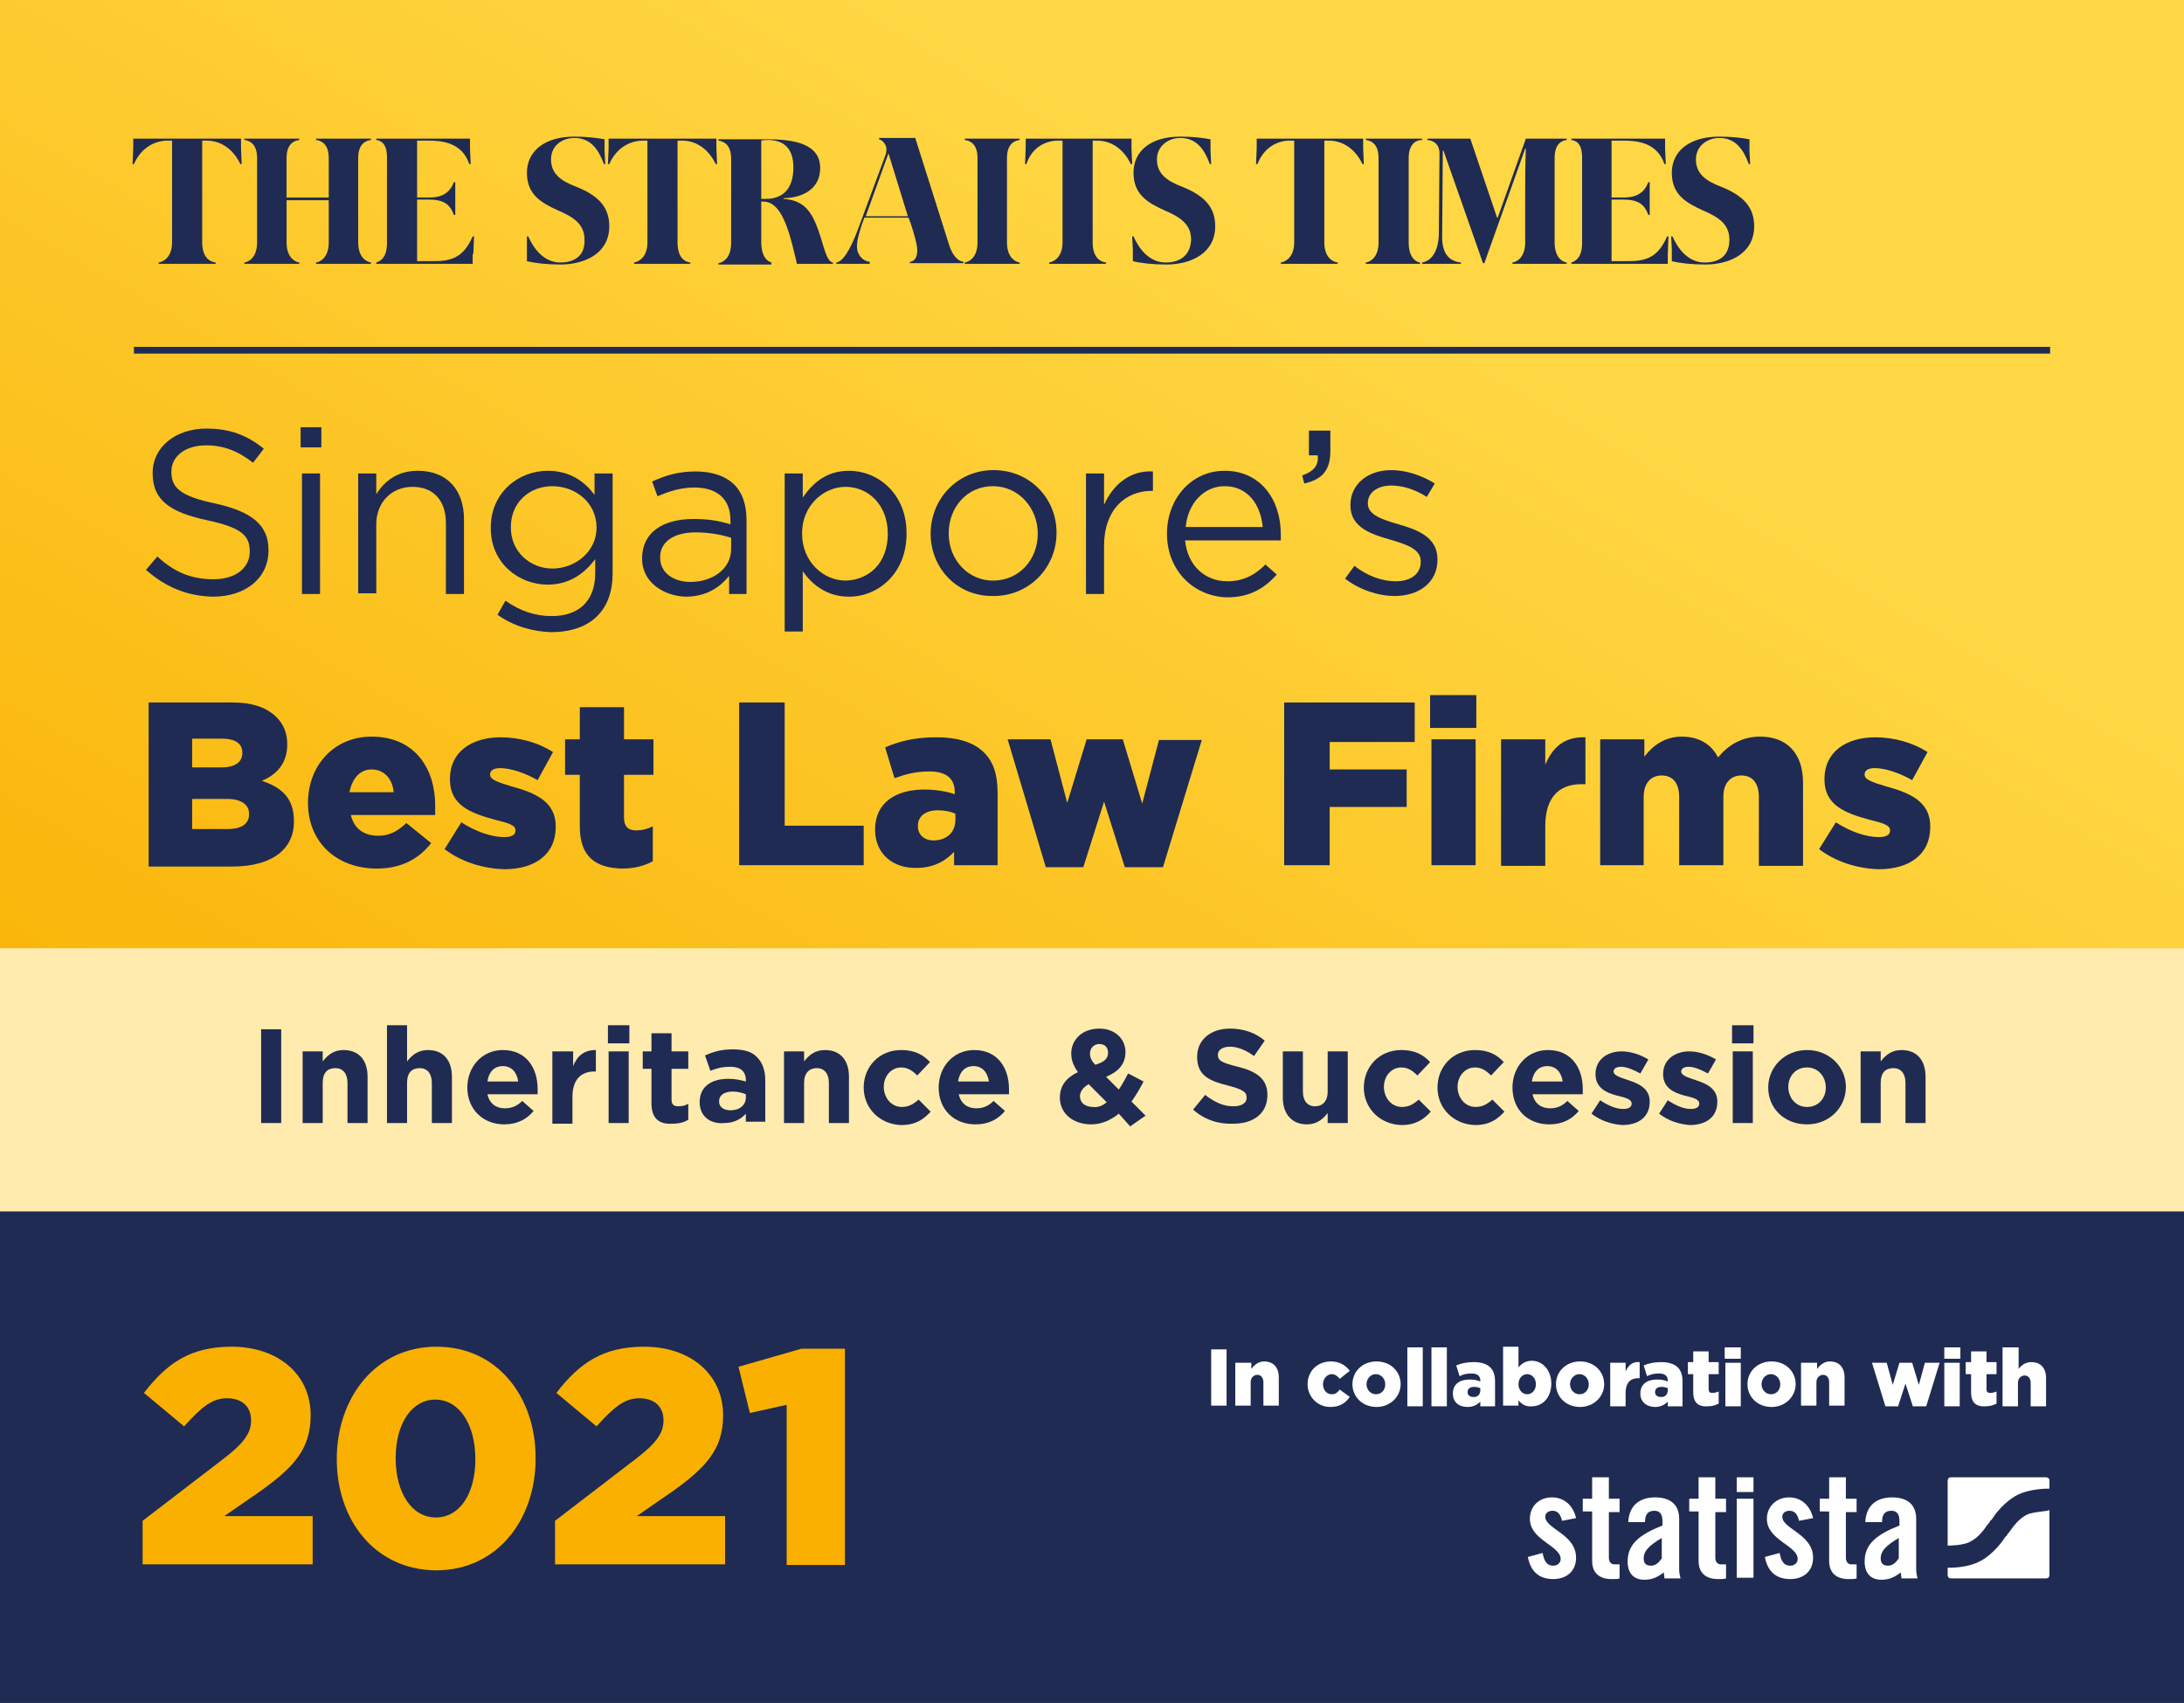 <?xml version="1.0" encoding="utf-8"?>
<!-- Generator: Adobe Illustrator 24.2.3, SVG Export Plug-In . SVG Version: 6.00 Build 0)  -->
<svg version="1.1" id="Layer_1" xmlns="http://www.w3.org/2000/svg" xmlns:xlink="http://www.w3.org/1999/xlink" x="0px" y="0px"
	 viewBox="0 0 326.2 254.3" style="enable-background:new 0 0 326.2 254.3;" xml:space="preserve">
<rect x="0" y="0" width="326.2" height="254.3" fill="#808080" stroke="none"/>
<style type="text/css">
	.st0{fill:url(#SVGID_1_);}
	.st1{fill:#1F2B52;}
	.st2{fill:#F9B000;}
	.st3{fill:#FFFFFF;}
	.st4{fill:none;stroke:#1F2B52;stroke-width:1.006;stroke-miterlimit:10;}
	.st5{fill:#FFEBAD;}
</style>
<linearGradient id="SVGID_1_" gradientUnits="userSpaceOnUse" x1="83.156" y1="228.85" x2="243.001" y2="-48.01">
	<stop  offset="0" style="stop-color:#F9B000"/>
	<stop  offset="0.7" style="stop-color:#FFD744"/>
</linearGradient>
<rect x="0" y="0" class="st0" width="326.2" height="180.8"/>
<g>
	<path class="st1" d="M21.8,85.1l1.7-2c2.5,2.3,5,3.4,8.4,3.4c3.3,0,5.4-1.7,5.4-4.1v-0.1c0-2.3-1.2-3.5-6.3-4.6
		c-5.6-1.2-8.2-3-8.2-7v-0.1c0-3.8,3.4-6.6,8-6.6c3.6,0,6.1,1,8.6,3l-1.6,2.1c-2.3-1.8-4.5-2.6-7-2.6c-3.2,0-5.2,1.7-5.2,3.9v0.1
		c0,2.3,1.3,3.6,6.6,4.7c5.4,1.2,7.9,3.2,7.9,6.9v0.1c0,4.2-3.5,6.9-8.3,6.9C27.9,89,24.8,87.7,21.8,85.1z"/>
	<path class="st1" d="M44.9,63.8h3.1v3h-3.1V63.8z M45.1,70.7h2.7v18h-2.7V70.7z"/>
	<path class="st1" d="M53.5,70.7h2.7v3.1c1.2-1.9,3.1-3.5,6.2-3.5c4.4,0,6.9,2.9,6.9,7.2v11.2h-2.7V78.1c0-3.3-1.8-5.4-5-5.4
		c-3.1,0-5.4,2.3-5.4,5.6v10.3h-2.7V70.7z"/>
	<path class="st1" d="M74.3,91.8l1.2-2.1c2.1,1.5,4.4,2.3,6.9,2.3c4,0,6.5-2.2,6.5-6.4v-2.1c-1.6,2.1-3.8,3.8-7.1,3.8
		c-4.3,0-8.5-3.2-8.5-8.4v-0.1c0-5.3,4.2-8.5,8.5-8.5c3.4,0,5.6,1.7,7,3.6v-3.2h2.7v14.9c0,2.8-0.8,4.9-2.3,6.4
		c-1.6,1.6-4,2.4-6.9,2.4C79.5,94.3,76.7,93.5,74.3,91.8z M89.1,78.8L89.1,78.8c0-3.8-3.2-6.2-6.6-6.2s-6.2,2.4-6.2,6.1v0.1
		c0,3.6,2.9,6.1,6.2,6.1C85.9,84.9,89.1,82.4,89.1,78.8z"/>
	<path class="st1" d="M95.9,83.4L95.9,83.4c0-3.9,3.1-5.9,7.7-5.9c2.3,0,3.9,0.3,5.5,0.8v-0.6c0-3.2-2-4.9-5.4-4.9
		c-2.1,0-3.8,0.6-5.5,1.3l-0.8-2.2c2-0.9,3.9-1.5,6.5-1.5c2.5,0,4.5,0.7,5.8,2c1.2,1.2,1.8,3,1.8,5.3v11h-2.6v-2.7
		c-1.3,1.6-3.3,3.1-6.5,3.1C99.3,89,95.9,87.1,95.9,83.4z M109.2,82v-1.7c-1.3-0.4-3.1-0.8-5.3-0.8c-3.4,0-5.3,1.5-5.3,3.7v0.1
		c0,2.3,2.1,3.6,4.5,3.6C106.5,86.9,109.2,84.9,109.2,82z"/>
	<path class="st1" d="M117.2,70.7h2.7v3.6c1.5-2.2,3.6-4,6.9-4c4.3,0,8.6,3.4,8.6,9.3v0.1c0,5.9-4.2,9.4-8.6,9.4
		c-3.3,0-5.5-1.8-6.9-3.8v9h-2.7V70.7z M132.6,79.7L132.6,79.7c0-4.3-2.9-7-6.3-7c-3.3,0-6.5,2.8-6.5,6.9v0.1c0,4.2,3.2,7,6.5,7
		C129.8,86.6,132.6,84.1,132.6,79.7z"/>
	<path class="st1" d="M139,79.7L139,79.7c0-5.2,4-9.5,9.4-9.5c5.4,0,9.4,4.2,9.4,9.3v0.1c0,5.1-4,9.4-9.4,9.4
		C142.9,89.1,139,84.8,139,79.7z M155,79.7L155,79.7c0-3.9-2.9-7.1-6.7-7.1c-3.9,0-6.6,3.2-6.6,7v0.1c0,3.9,2.9,7,6.6,7
		C152.3,86.7,155,83.5,155,79.7z"/>
	<path class="st1" d="M162.2,70.7h2.7v4.7c1.3-3,3.9-5.2,7.3-5v2.9h-0.2c-3.9,0-7.1,2.8-7.1,8.2v7.2h-2.7V70.7z"/>
	<path class="st1" d="M174.3,79.7L174.3,79.7c0-5.3,3.7-9.4,8.6-9.4c5.3,0,8.4,4.2,8.4,9.5c0,0.3,0,0.6,0,0.9h-14.3
		c0.4,3.9,3.1,6.1,6.3,6.1c2.5,0,4.2-1,5.7-2.5l1.7,1.5c-1.8,2-4,3.4-7.4,3.4C178.4,89.1,174.3,85.3,174.3,79.7z M188.6,78.7
		c-0.3-3.3-2.2-6.1-5.7-6.1c-3.1,0-5.5,2.6-5.8,6.1H188.6z"/>
	<path class="st1" d="M194.5,71c1.7-0.6,2.5-1.5,2.3-3h-1.3v-3.7h3.2v3.1c0,2.8-1.2,4.2-3.9,4.8L194.5,71z"/>
	<path class="st1" d="M200.9,86.4l1.4-1.9c1.9,1.5,4.1,2.3,6.2,2.3c2.2,0,3.7-1.1,3.7-2.9v-0.1c0-1.8-2.1-2.5-4.5-3.2
		c-2.8-0.8-6-1.8-6-5.1v-0.1c0-3.1,2.6-5.2,6.1-5.2c2.2,0,4.6,0.8,6.5,2l-1.2,2c-1.7-1.1-3.6-1.7-5.3-1.7c-2.1,0-3.5,1.1-3.5,2.6
		v0.1c0,1.7,2.2,2.4,4.6,3.1c2.8,0.8,5.8,1.9,5.8,5.2v0.1c0,3.4-2.8,5.4-6.4,5.4C205.8,89,202.9,88,200.9,86.4z"/>
	<path class="st1" d="M22.2,104.9h12.5c3.1,0,5.2,0.8,6.6,2.2c1,1,1.6,2.3,1.6,4v0.1c0,2.8-1.6,4.5-3.8,5.4c3,1,4.8,2.6,4.8,6v0.1
		c0,4.2-3.4,6.7-9.2,6.7H22.2V104.9z M36.2,112.4c0-1.4-1.1-2.1-3.1-2.1h-4.4v4.3H33C35,114.6,36.2,113.9,36.2,112.4L36.2,112.4z
		 M33.9,119.3h-5.2v4.5H34c2.1,0,3.2-0.8,3.2-2.2v-0.1C37.2,120.2,36.1,119.3,33.9,119.3z"/>
	<path class="st1" d="M46,119.9L46,119.9c0-5.6,3.9-9.9,9.5-9.9c6.5,0,9.5,4.8,9.5,10.3c0,0.4,0,0.9,0,1.4H52.4
		c0.5,2.1,2,3.1,4.1,3.1c1.6,0,2.8-0.6,4.2-1.9l3.7,3c-1.8,2.3-4.4,3.8-8.1,3.8C50.2,129.7,46,125.7,46,119.9z M58.8,118.3
		c-0.2-2.1-1.5-3.4-3.3-3.4c-1.7,0-2.9,1.3-3.3,3.4H58.8z"/>
	<path class="st1" d="M66.4,126.8l2.5-4c2.2,1.4,4.5,2.2,6.4,2.2c1.1,0,1.7-0.3,1.7-1V124c0-0.8-1.1-1.1-3.1-1.6
		c-3.7-1-6.7-2.2-6.7-6v-0.1c0-4,3.2-6.2,7.6-6.2c2.8,0,5.6,0.8,7.8,2.2l-2.3,4.2c-1.9-1.1-4.1-1.8-5.6-1.8c-1,0-1.5,0.4-1.5,0.9
		v0.1c0,0.7,1.1,1.1,3.1,1.7c3.7,1,6.7,2.3,6.7,6v0.1c0,4.1-3.1,6.3-7.7,6.3C72.1,129.7,68.9,128.7,66.4,126.8z"/>
	<path class="st1" d="M86.6,123.4v-7.7h-2.2v-5.3h2.2v-4.8h6.6v4.8h4.4v5.3h-4.4v6.4c0,1.3,0.6,1.9,1.8,1.9c0.9,0,1.7-0.2,2.5-0.6
		v5.2c-1.2,0.7-2.8,1.1-4.6,1.1C88.9,129.6,86.6,127.9,86.6,123.4z"/>
	<path class="st1" d="M110.4,104.9h6.8v18.4H129v5.9h-18.6V104.9z"/>
	<path class="st1" d="M130.7,123.9L130.7,123.9c0-4,3-6,7.4-6c1.7,0,3.4,0.3,4.5,0.7v-0.3c0-2-1.2-3.1-3.8-3.1c-2,0-3.5,0.4-5.2,1
		l-1.4-4.6c2.1-0.9,4.4-1.5,7.6-1.5c3.4,0,5.7,0.8,7.2,2.3c1.4,1.4,2,3.3,2,6v10.8h-6.5v-2c-1.3,1.4-3.1,2.4-5.6,2.4
		C133.5,129.7,130.7,127.6,130.7,123.9z M142.7,122.4v-0.9c-0.7-0.3-1.6-0.5-2.6-0.5c-1.9,0-3,0.9-3,2.3v0.1c0,1.3,1,2.1,2.3,2.1
		C141.4,125.5,142.7,124.3,142.7,122.4z"/>
	<path class="st1" d="M150.5,110.4h6.4l2.5,9.5l2.9-9.5h5.4l2.9,9.6l2.5-9.5h6.4l-5.8,19h-5.7l-3.1-9.8l-3.1,9.8h-5.6L150.5,110.4z"
		/>
	<path class="st1" d="M191.8,104.9h19.5v5.9h-12.7v4.1h11.5v5.6h-11.5v8.7h-6.8V104.9z"/>
	<path class="st1" d="M213.6,103.8h6.9v4.9h-6.9V103.8z M213.8,110.4h6.6v18.8h-6.6V110.4z"/>
	<path class="st1" d="M224.2,110.4h6.6v3.8c1.1-2.6,2.8-4.2,6-4.1v7h-0.6c-3.4,0-5.4,2-5.4,6.3v5.9h-6.6V110.4z"/>
	<path class="st1" d="M239,110.4h6.6v2.6c1.2-1.6,3-3,5.6-3c2.5,0,4.4,1.1,5.4,3.1c1.6-1.9,3.6-3.1,6.3-3.1c4,0,6.4,2.5,6.4,6.9
		v12.4h-6.6V119c0-2.1-1-3.2-2.6-3.2s-2.7,1.1-2.7,3.2v10.2h-6.6V119c0-2.1-1-3.2-2.6-3.2s-2.7,1.1-2.7,3.2v10.2H239V110.4z"/>
	<path class="st1" d="M271.7,126.8l2.5-4c2.2,1.4,4.5,2.2,6.4,2.2c1.1,0,1.7-0.3,1.7-1V124c0-0.8-1.1-1.1-3.1-1.6
		c-3.7-1-6.7-2.2-6.7-6v-0.1c0-4,3.2-6.2,7.6-6.2c2.8,0,5.6,0.8,7.8,2.2l-2.3,4.2c-1.9-1.1-4.1-1.8-5.6-1.8c-1,0-1.5,0.4-1.5,0.9
		v0.1c0,0.7,1.1,1.1,3.1,1.7c3.7,1,6.7,2.3,6.7,6v0.1c0,4.1-3.1,6.3-7.7,6.3C277.4,129.7,274.2,128.7,271.7,126.8z"/>
</g>
<g id="XMLID_1492_">
	<g id="XMLID_1493_">
		<path id="XMLID_1512_" class="st1" d="M218.2,39.2c-1.9-0.2-2.8-1.5-2.8-3.8l0.1-12.9h0.1l5.9,16.8h0.2l6.1-17.1h0.1
			c-0.1,2-0.1,5.9-0.1,7.2v6.8c0,2.2-1.2,2.9-1.9,3v0.2h8.1v-0.2c-0.7-0.1-1.8-0.8-1.8-3V23.6c0-2.2,1.1-2.6,1.8-2.7v-0.2h-6.1
			l-4.2,11.8h-0.1l-4-11.8h-6.4v0.2c0.9,0.1,1.9,0.6,1.8,2.3l-0.1,12c-0.1,1.9-0.8,3.7-2.5,4v0.2h5.8V39.2z"/>
		<path id="XMLID_1511_" class="st1" d="M212.1,39.2c-0.7-0.1-1.7-0.8-1.7-3V23.6c0-2.2,1.2-2.7,2-2.7v-0.2H204v0.2
			c0.7,0.1,1.9,0.5,1.9,2.7v12.6c0,2.2-1.2,2.9-1.9,3v0.2h8.1V39.2z"/>
		<path id="XMLID_1510_" class="st1" d="M249.1,37.9l0.1-2.6H249c-1.4,3.2-3.2,3.7-5.9,3.7h-2.4v-9.2h1.7c2.3,0,3.2,0.7,3.8,2.3h0.2
			v-4.9h-0.2c-0.6,1.5-1.6,2.3-3.8,2.3h-1.7V21h1.8c2.1,0,5,0.3,6.1,3.5h0.2l-0.1-2.4v-1.4h-14v0.2c0.6,0.1,1.6,0.4,1.6,2.6v12.8
			c0,2.2-1,2.7-1.6,2.9v0.2h14.4V37.9z"/>
		<path id="XMLID_1509_" class="st1" d="M192.6,21h0.7v15.2c0,2.2-1.3,2.9-2,3v0.2h8.5v-0.2c-0.8-0.1-2-0.8-2-3V21h0.7
			c1.6,0,3.7,0.8,5,3.5h0.2l-0.1-2.4v-1.4h-15.9v1.4l-0.1,2.4h0.2C188.9,21.8,191,21,192.6,21z"/>
		<path id="XMLID_1508_" class="st1" d="M254.6,39.2c-2.6,0-4.1-2.3-4.8-3.9h-0.2l0.1,1.9V39c1.2,0.3,3,0.5,5,0.5
			c3.7,0,7.3-1.7,7.3-5.7c0-2.7-1.4-4.5-4.9-5.9c-2.4-0.9-3.8-2-3.8-4.1c0-2,1.7-3.2,3.5-3.2c2.4,0,3.6,1.7,4.4,3.9h0.2l-0.1-1.9
			v-1.8c-1.1-0.2-2.6-0.4-4.5-0.4c-4.5,0-7.1,2.2-7.1,5.4c0,3.3,2.2,4.5,4.6,5.6c2.6,1.1,4,2.2,4,4.4
			C258.3,38.1,256.9,39.2,254.6,39.2z"/>
		<path id="XMLID_1507_" class="st1" d="M44.7,39.2c-0.7-0.1-1.9-0.8-1.9-3v-6.3h6.3v6.3c0,2.2-1.2,2.9-1.9,3v0.2h8.2v-0.2
			c-0.7-0.1-1.9-0.8-1.9-3V23.6c0-2.2,1.2-2.6,1.9-2.7v-0.2h-8.2v0.2c0.7,0.1,1.9,0.5,1.9,2.7v5.9h-6.3v-5.9c0-2.2,1.2-2.6,1.9-2.7
			v-0.2h-8.2v0.2c0.7,0.1,1.9,0.5,1.9,2.7v12.6c0,2.2-1.2,2.9-1.9,3v0.2h8.2V39.2z"/>
		<path id="XMLID_1506_" class="st1" d="M70.7,37.9l0.1-2.6h-0.2c-1.4,3.2-3.2,3.7-5.9,3.7h-2.4v-9.2H64c2.3,0,3.2,0.7,3.8,2.3h0.2
			v-4.9h-0.2c-0.6,1.5-1.6,2.3-3.8,2.3h-1.7V21H64c2.1,0,5,0.3,6.1,3.5h0.2l-0.1-2.4v-1.4h-14v0.2c0.6,0.1,1.6,0.4,1.6,2.6v12.8
			c0,2.2-1,2.7-1.6,2.9v0.2h14.4V37.9z"/>
		<path id="XMLID_1505_" class="st1" d="M25.7,21v15.2c0,2.2-1.3,2.9-2,3v0.2h8.5v-0.2c-0.9-0.1-2-0.8-2-3V21h0.7
			c1.6,0,3.7,0.8,5,3.5h0.2l-0.1-2.4v-1.4H19.9v1.4l-0.1,2.4H20c1.2-2.7,3.4-3.5,5-3.5H25.7z"/>
		<path id="XMLID_1504_" class="st1" d="M83.7,39.2c-2.6,0-4.1-2.3-4.8-3.9h-0.2l0,1.9V39c1.2,0.3,3,0.5,5,0.5
			c3.7,0,7.3-1.7,7.3-5.7c0-2.7-1.4-4.5-4.9-5.9c-2.4-0.9-3.8-2-3.8-4.1c0-2,1.6-3.2,3.5-3.2c2.4,0,3.6,1.7,4.4,3.9h0.2l-0.1-1.9
			v-1.8c-1.1-0.2-2.6-0.4-4.5-0.4c-4.5,0-7.1,2.2-7.1,5.4c0,3.3,2.2,4.5,4.6,5.6c2.6,1.1,4,2.2,4,4.4C87.4,38.1,85.9,39.2,83.7,39.2
			z"/>
		<path id="XMLID_1503_" class="st1" d="M174.1,39.2c-2.6,0-4.1-2.3-4.8-3.9h-0.2l0.1,1.9V39c1.2,0.3,3,0.5,5,0.5
			c3.7,0,7.3-1.7,7.3-5.7c0-2.7-1.4-4.5-4.9-5.9c-2.4-0.9-3.8-2-3.8-4.1c0-2,1.7-3.2,3.5-3.2c2.4,0,3.6,1.7,4.4,3.9h0.2l-0.1-1.9
			v-1.8c-1.1-0.2-2.6-0.4-4.5-0.4c-4.5,0-7,2.2-7,5.4c0,3.3,2.2,4.5,4.6,5.6c2.6,1.1,4,2.2,4,4.4C177.8,38.1,176.3,39.2,174.1,39.2z
			"/>
		<path id="XMLID_1502_" class="st1" d="M96,21h0.7v15.2c0,2.2-1.3,2.9-2,3v0.2h8.4v-0.2c-0.9-0.1-1.9-0.8-1.9-3V21h0.7
			c1.6,0,3.7,0.8,5,3.5h0.2l-0.1-2.4v-1.4H90.9v1.4l-0.1,2.4H91C92.2,21.8,94.4,21,96,21z"/>
		<path id="XMLID_1501_" class="st1" d="M158,21h0.7v15.2c0,2.2-1.3,2.9-2,3v0.2h8.5v-0.2c-0.9-0.1-2-0.8-2-3V21h0.7
			c1.6,0,3.7,0.8,5,3.5h0.2l-0.1-2.4v-1.4h-15.8v1.4l-0.1,2.4h0.2C154.2,21.8,156.4,21,158,21z"/>
		<path id="XMLID_1500_" class="st1" d="M152.3,39.2c-0.7-0.1-1.9-0.8-1.9-3V23.6c0-2.2,1.2-2.6,1.9-2.7v-0.2h-8.2v0.2
			c0.7,0.1,1.9,0.5,1.9,2.7v12.6c0,2.2-1.2,2.9-1.9,3v0.2h8.2V39.2z"/>
		<path id="XMLID_1497_" class="st1" d="M129.9,39.3v-0.2c-1-0.1-1.9-1-1.9-2.3c0-1,0.3-1.9,0.7-3.2l0.4-1.1h6.6l0.3,0.8
			c0.5,1.5,1,3.2,1,4.1c0,0.7-0.2,1.6-1.1,1.7v0.2h8v-0.2c-0.8-0.1-1.6-0.9-2.1-2.4l-5.1-16.1h-5.4v0.2c0.7,0.2,1.1,1,1.1,1.4
			c0,0.3,0,0.6-0.2,1.1l-4,10.8c-1.3,3.5-2.4,5-3.3,5.1l0,0.2H129.9z M132.7,22.9L132.7,22.9l2.9,9.4h-6.3L132.7,22.9z"/>
		<path id="XMLID_1494_" class="st1" d="M115.3,39.2c-0.7-0.1-1.6-0.9-1.6-3.1v-6h0.3c2.1,0,3.3,2.5,4.3,6.3
			c0.6,2.4,0.7,2.8,0.7,2.9v0.1h5.4v-0.2c-0.8-0.1-1.2-1.7-1.8-3.7c-1.1-3.4-2.1-5.6-5.6-5.8l0.1-0.1c3-0.1,5.4-1.5,5.4-4.5
			c0-3.6-3.8-4.3-7.9-4.3h-7.3v0.2c0.7,0.1,1.9,0.5,1.9,2.7v12.6c0,2.2-1.2,2.9-1.9,3v0.2h7.9V39.2z M113.7,21
			c0.3-0.1,0.7-0.1,1-0.1c2.4,0,3.8,1.3,3.8,4.1c0,3.1-1.5,4.7-4.1,4.7c-0.2,0-0.4,0-0.7,0V21z"/>
	</g>
</g>
<rect x="0" y="180.8" class="st1" width="326.2" height="73.5"/>
<g>
	<path class="st2" d="M21.3,227.1l12-9.2c3-2.3,4.2-3.8,4.2-5.8c0-2.1-1.4-3.3-3.6-3.3c-2.2,0-3.8,1.3-6.4,4.2l-6-5
		c3.4-4.4,6.9-6.9,13.1-6.9c7,0,11.8,4.2,11.8,10.2v0.1c0,5.1-2.7,7.8-7.4,11.2l-5.5,3.8h13.2v7.2H21.3V227.1z"/>
	<path class="st2" d="M50.3,217.9L50.3,217.9c0-9.2,5.8-16.8,14.9-16.8c9.1,0,14.8,7.5,14.8,16.6v0.1c0,9.1-5.7,16.7-14.9,16.7
		C55.9,234.4,50.3,226.9,50.3,217.9z M71,217.9L71,217.9c0-5.2-2.4-8.9-6-8.9c-3.5,0-5.9,3.6-5.9,8.7v0.1c0,5.1,2.4,8.8,6,8.8
		C68.7,226.6,71,223,71,217.9z"/>
	<path class="st2" d="M82.9,227.1l12-9.2c3-2.3,4.2-3.8,4.2-5.8c0-2.1-1.4-3.3-3.6-3.3c-2.2,0-3.8,1.3-6.4,4.2l-6-5
		c3.4-4.4,6.9-6.9,13.1-6.9c7,0,11.8,4.2,11.8,10.2v0.1c0,5.1-2.7,7.8-7.4,11.2l-5.5,3.8h13.2v7.2H82.9V227.1z"/>
	<path class="st2" d="M117.4,209.8L112,211l-1.7-6.9l9.4-2.7h6.5v32.3h-8.7V209.8z"/>
</g>
<g>
	<g>
		<path class="st3" d="M233.3,227.1c-0.2-0.9-0.6-1.5-1.4-1.5c-0.6,0-1.1,0.3-1.1,0.9c0,1.8,4.6,2.6,4.6,6.1c0,2.1-1.5,3.2-3.4,3.2
			c-2.2,0-3.4-1.2-3.8-3.3l2.2-0.6c0.2,1,0.5,1.9,1.6,1.9c0.6,0,1.1-0.4,1.1-1c0-2-4.6-2.8-4.6-6c0-1.9,1.4-3.2,3.3-3.2
			c1.9,0,3.2,1.3,3.6,3.1L233.3,227.1z"/>
		<path class="st3" d="M236.4,225.8v-2h1.4v-3.2h2.5v3.2h1.6v2h-1.6v6.8c0,0.6,0.3,1,0.8,1h0.8v2.1c-0.3,0.1-0.6,0.1-1.2,0.1
			c-1.8,0-2.9-0.9-2.9-2.7v-7.4H236.4z"/>
		<path class="st3" d="M243.2,227.3c0.1-2.4,1.6-3.7,4-3.7c2.3,0,3.6,1.1,3.6,3.2v7.6c0,0.4,0.1,0.9,0.2,1.3h-2.4
			c0-0.3-0.1-0.6-0.1-0.9c-0.9,0.7-1.7,1.1-2.9,1.1c-1.7,0-2.5-1.1-2.5-2.7c0-2.6,1.7-4,5.2-5.4v-0.7c0-1-0.4-1.5-1.2-1.5
			c-1.1,0-1.4,0.7-1.4,1.7H243.2z M248.3,229.6c-2.2,1.3-2.8,2.1-2.8,3.1c0,0.8,0.4,1.1,1.1,1.1c0.7,0,1.2-0.5,1.6-1.1V229.6z"/>
		<path class="st3" d="M252.3,225.8v-2h1.4v-3.2h2.5v3.2h1.6v2h-1.6v6.8c0,0.6,0.3,1,0.8,1h0.8v2.1c-0.3,0.1-0.6,0.1-1.2,0.1
			c-1.8,0-2.9-0.9-2.9-2.7v-7.4H252.3z"/>
		<path class="st3" d="M259.4,222.8v-2.2h2.5v2.2H259.4z M259.4,235.6v-11.8h2.5v11.8H259.4z"/>
		<path class="st3" d="M268.7,227.1c-0.2-0.9-0.6-1.5-1.4-1.5c-0.6,0-1.1,0.3-1.1,0.9c0,1.8,4.6,2.6,4.6,6.1c0,2.1-1.5,3.2-3.4,3.2
			c-2.2,0-3.4-1.2-3.8-3.3l2.2-0.6c0.2,1,0.5,1.9,1.6,1.9c0.6,0,1.1-0.4,1.1-1c0-2-4.6-2.8-4.6-6c0-1.9,1.5-3.2,3.3-3.2
			c1.9,0,3.2,1.3,3.6,3.1L268.7,227.1z"/>
		<path class="st3" d="M271.8,225.8v-2h1.4v-3.2h2.5v3.2h1.6v2h-1.6v6.8c0,0.6,0.3,1,0.8,1h0.8v2.1c-0.3,0.1-0.6,0.1-1.2,0.1
			c-1.8,0-2.9-0.9-2.9-2.7v-7.4H271.8z"/>
		<path class="st3" d="M278.6,227.3c0.1-2.4,1.6-3.7,4-3.7c2.3,0,3.6,1.1,3.6,3.2v7.6c0,0.4,0.1,0.9,0.2,1.3h-2.4
			c0-0.3-0.1-0.6-0.1-0.9c-0.9,0.7-1.7,1.1-2.9,1.1c-1.7,0-2.5-1.1-2.5-2.7c0-2.6,1.7-4,5.2-5.4v-0.7c0-1-0.4-1.5-1.2-1.5
			c-1.1,0-1.4,0.7-1.4,1.7H278.6z M283.7,229.6c-2.2,1.3-2.8,2.1-2.8,3.1c0,0.8,0.4,1.1,1.1,1.1c0.7,0,1.2-0.5,1.6-1.1V229.6z"/>
	</g>
	<path class="st3" d="M305.6,220.6h-14.2c-0.3,0-0.5,0.2-0.5,0.5v9.7c0,0,0.1,0,0.1,0c0,0,2.3,0,3.3-0.6c1.2-0.6,2.1-1.9,2.1-1.9
		c0.2-0.3,0.5-0.7,0.6-0.8c0.1-0.1,0.2-0.2,0.2-0.3c0,0,0.1-0.2,0.2-0.2c0.1-0.1,0.3-0.4,0.5-0.7c0,0,1.4-2,3.3-3
		c2.1-1.1,4.9-1,4.9-1c0,0,0,0,0,0v-1.1C306.2,220.9,305.9,220.6,305.6,220.6z M302.7,226.2c-1.2,0.6-2.1,1.9-2.1,1.9
		c-0.2,0.3-0.5,0.7-0.6,0.8c-0.1,0.1-0.2,0.2-0.2,0.3c0,0-0.1,0.2-0.2,0.2c-0.1,0.1-0.3,0.4-0.5,0.7c0,0-1.4,2-3.3,3
		c-2,1.1-4.7,1-4.9,1v1.1c0,0.3,0.2,0.5,0.5,0.5h14.2c0.3,0,0.5-0.2,0.5-0.5v-9.7c0,0-0.1,0-0.1,0
		C306,225.7,303.7,225.7,302.7,226.2z"/>
</g>
<g>
	<path class="st3" d="M180.9,201.5h2.3v8.4h-2.3V201.5z"/>
	<path class="st3" d="M184.6,203.5h2.3v0.9c0.4-0.5,1-1.1,1.9-1.1c1.4,0,2.2,0.9,2.2,2.4v4.2h-2.3v-3.5c0-0.7-0.4-1.1-0.9-1.1
		s-1,0.4-1,1.1v3.5h-2.3V203.5z"/>
	<path class="st3" d="M195.3,206.7L195.3,206.7c0-1.9,1.4-3.4,3.5-3.4c1.3,0,2.2,0.6,2.8,1.4l-1.5,1.2c-0.3-0.4-0.7-0.7-1.2-0.7
		c-0.7,0-1.3,0.7-1.3,1.5v0c0,0.8,0.5,1.5,1.3,1.5c0.6,0,0.9-0.3,1.2-0.7l1.5,1.1c-0.6,0.9-1.5,1.5-2.9,1.5
		C196.8,210.1,195.3,208.6,195.3,206.7z"/>
	<path class="st3" d="M202,206.7L202,206.7c0-1.9,1.5-3.4,3.6-3.4c2.1,0,3.6,1.5,3.6,3.4v0c0,1.8-1.5,3.4-3.6,3.4
		C203.5,210.1,202,208.6,202,206.7z M206.9,206.7L206.9,206.7c0-0.8-0.6-1.5-1.4-1.5c-0.8,0-1.4,0.7-1.4,1.5v0
		c0,0.8,0.6,1.5,1.4,1.5C206.4,208.2,206.9,207.5,206.9,206.7z"/>
	<path class="st3" d="M210.2,201.2h2.3v8.8h-2.3V201.2z"/>
	<path class="st3" d="M213.8,201.2h2.3v8.8h-2.3V201.2z"/>
	<path class="st3" d="M217,208.1L217,208.1c0-1.4,1-2.1,2.5-2.1c0.6,0,1.2,0.1,1.6,0.3v-0.1c0-0.7-0.4-1.1-1.3-1.1
		c-0.7,0-1.2,0.1-1.8,0.4l-0.5-1.6c0.7-0.3,1.5-0.5,2.6-0.5c1.2,0,2,0.3,2.5,0.8c0.5,0.5,0.7,1.2,0.7,2.1v3.7h-2.2v-0.7
		c-0.5,0.5-1.1,0.8-1.9,0.8C217.9,210.1,217,209.4,217,208.1z M221.1,207.6v-0.3c-0.2-0.1-0.6-0.2-0.9-0.2c-0.7,0-1,0.3-1,0.8v0
		c0,0.4,0.3,0.7,0.8,0.7C220.7,208.7,221.1,208.2,221.1,207.6z"/>
	<path class="st3" d="M226.8,209.1v0.8h-2.3v-8.8h2.3v3.1c0.4-0.5,1-1,2-1c1.5,0,2.9,1.3,2.9,3.4v0c0,2.1-1.3,3.4-2.9,3.4
		C227.8,210.1,227.2,209.6,226.8,209.1z M229.4,206.7L229.4,206.7c0-0.9-0.6-1.5-1.3-1.5c-0.7,0-1.3,0.6-1.3,1.5v0
		c0,0.9,0.6,1.5,1.3,1.5C228.8,208.2,229.4,207.6,229.4,206.7z"/>
	<path class="st3" d="M232.4,206.7L232.4,206.7c0-1.9,1.5-3.4,3.6-3.4c2.1,0,3.6,1.5,3.6,3.4v0c0,1.8-1.5,3.4-3.6,3.4
		C233.9,210.1,232.4,208.6,232.4,206.7z M237.3,206.7L237.3,206.7c0-0.8-0.6-1.5-1.4-1.5c-0.8,0-1.4,0.7-1.4,1.5v0
		c0,0.8,0.6,1.5,1.4,1.5C236.8,208.2,237.3,207.5,237.3,206.7z"/>
	<path class="st3" d="M240.5,203.5h2.3v1.3c0.4-0.9,1-1.5,2.1-1.4v2.4h-0.2c-1.2,0-1.9,0.7-1.9,2.2v2h-2.3V203.5z"/>
	<path class="st3" d="M245,208.1L245,208.1c0-1.4,1-2.1,2.5-2.1c0.6,0,1.2,0.1,1.6,0.3v-0.1c0-0.7-0.4-1.1-1.3-1.1
		c-0.7,0-1.2,0.1-1.8,0.4l-0.5-1.6c0.7-0.3,1.5-0.5,2.6-0.5c1.2,0,2,0.3,2.5,0.8c0.5,0.5,0.7,1.2,0.7,2.1v3.7h-2.2v-0.7
		c-0.5,0.5-1.1,0.8-1.9,0.8C246,210.1,245,209.4,245,208.1z M249.1,207.6v-0.3c-0.2-0.1-0.6-0.2-0.9-0.2c-0.7,0-1,0.3-1,0.8v0
		c0,0.4,0.3,0.7,0.8,0.7C248.7,208.7,249.1,208.2,249.1,207.6z"/>
	<path class="st3" d="M252.9,207.9v-2.7h-0.8v-1.8h0.8v-1.6h2.3v1.6h1.5v1.8h-1.5v2.2c0,0.5,0.2,0.6,0.6,0.6c0.3,0,0.6-0.1,0.9-0.2
		v1.8c-0.4,0.2-0.9,0.4-1.6,0.4C253.7,210.1,252.9,209.5,252.9,207.9z"/>
	<path class="st3" d="M257.6,201.2h2.4v1.7h-2.4V201.2z M257.7,203.5h2.3v6.5h-2.3V203.5z"/>
	<path class="st3" d="M261,206.7L261,206.7c0-1.9,1.5-3.4,3.6-3.4c2.1,0,3.6,1.5,3.6,3.4v0c0,1.8-1.5,3.4-3.6,3.4
		C262.5,210.1,261,208.6,261,206.7z M265.9,206.7L265.9,206.7c0-0.8-0.6-1.5-1.4-1.5c-0.8,0-1.4,0.7-1.4,1.5v0
		c0,0.8,0.6,1.5,1.4,1.5C265.4,208.2,265.9,207.5,265.9,206.7z"/>
	<path class="st3" d="M269.1,203.5h2.3v0.9c0.4-0.5,1-1.1,1.9-1.1c1.4,0,2.2,0.9,2.2,2.4v4.2h-2.3v-3.5c0-0.7-0.4-1.1-0.9-1.1
		s-1,0.4-1,1.1v3.5h-2.3V203.5z"/>
	<path class="st3" d="M279.6,203.5h2.2l0.9,3.3l1-3.3h1.9l1,3.3l0.9-3.3h2.2l-2,6.5h-2l-1.1-3.4l-1.1,3.4h-1.9L279.6,203.5z"/>
	<path class="st3" d="M290.4,201.2h2.4v1.7h-2.4V201.2z M290.4,203.5h2.3v6.5h-2.3V203.5z"/>
	<path class="st3" d="M294.4,207.9v-2.7h-0.8v-1.8h0.8v-1.6h2.3v1.6h1.5v1.8h-1.5v2.2c0,0.5,0.2,0.6,0.6,0.6c0.3,0,0.6-0.1,0.9-0.2
		v1.8c-0.4,0.2-0.9,0.4-1.6,0.4C295.2,210.1,294.4,209.5,294.4,207.9z"/>
	<path class="st3" d="M299.2,201.2h2.3v3.2c0.4-0.5,1-1,1.9-1c1.4,0,2.2,0.9,2.2,2.4v4.2h-2.3v-3.5c0-0.7-0.4-1.1-0.9-1.1
		s-1,0.4-1,1.1v3.5h-2.3V201.2z"/>
</g>
<line class="st4" x1="20" y1="52.3" x2="306.2" y2="52.3"/>
<rect x="0" y="141.6" class="st5" width="326.2" height="39.3"/>
<g>
	<g>
		<path class="st1" d="M39,153.7H42v14H39V153.7z"/>
		<path class="st1" d="M45.2,157h3v1.5c0.7-0.9,1.6-1.7,3.1-1.7c2.3,0,3.6,1.5,3.6,4v6.9h-3v-6c0-1.4-0.7-2.2-1.8-2.2
			c-1.2,0-1.9,0.7-1.9,2.2v6h-3V157z"/>
		<path class="st1" d="M57.8,153.1h3v5.4c0.7-0.9,1.6-1.7,3.1-1.7c2.3,0,3.6,1.5,3.6,4v6.9h-3v-6c0-1.4-0.7-2.2-1.8-2.2
			c-1.2,0-1.9,0.7-1.9,2.2v6h-3V153.1z"/>
		<path class="st1" d="M69.8,162.4L69.8,162.4c0-3.1,2.2-5.6,5.3-5.6c3.6,0,5.2,2.8,5.2,5.8c0,0.2,0,0.5,0,0.8h-7.5
			c0.3,1.4,1.3,2.1,2.6,2.1c1,0,1.8-0.3,2.6-1.1l1.7,1.5c-1,1.2-2.4,2-4.4,2C72.2,167.9,69.8,165.7,69.8,162.4z M77.4,161.5
			c-0.2-1.4-1-2.3-2.3-2.3c-1.3,0-2.1,0.9-2.3,2.3H77.4z"/>
		<path class="st1" d="M82.6,157h3v2.2c0.6-1.5,1.6-2.4,3.4-2.4v3.2h-0.2c-2,0-3.3,1.2-3.3,3.8v4h-3V157z"/>
		<path class="st1" d="M90.8,153.1H94v2.7h-3.2V153.1z M90.9,157h3v10.7h-3V157z"/>
		<path class="st1" d="M97.3,164.7v-5.1H96V157h1.3v-2.7h3v2.7h2.5v2.6h-2.5v4.6c0,0.7,0.3,1,1,1c0.6,0,1.1-0.1,1.5-0.4v2.4
			c-0.6,0.4-1.4,0.6-2.4,0.6C98.5,167.9,97.3,167.1,97.3,164.7z"/>
		<path class="st1" d="M104.5,164.6L104.5,164.6c0-2.4,1.8-3.5,4.3-3.5c1.1,0,1.9,0.2,2.6,0.4v-0.2c0-1.3-0.8-2-2.3-2
			c-1.2,0-2,0.2-3,0.6l-0.8-2.3c1.2-0.5,2.3-0.9,4.2-0.9c1.7,0,2.9,0.4,3.6,1.2c0.8,0.8,1.2,2,1.2,3.4v6.2h-2.9v-1.2
			c-0.7,0.8-1.8,1.4-3.2,1.4C106.1,167.9,104.5,166.7,104.5,164.6z M111.4,163.9v-0.5c-0.5-0.2-1.2-0.4-1.9-0.4
			c-1.3,0-2.1,0.5-2.1,1.5v0c0,0.8,0.7,1.3,1.7,1.3C110.5,165.8,111.4,165,111.4,163.9z"/>
		<path class="st1" d="M117.1,157h3v1.5c0.7-0.9,1.6-1.7,3.1-1.7c2.3,0,3.6,1.5,3.6,4v6.9h-3v-6c0-1.4-0.7-2.2-1.8-2.2
			s-1.9,0.7-1.9,2.2v6h-3V157z"/>
		<path class="st1" d="M129,162.4L129,162.4c0-3.1,2.3-5.6,5.6-5.6c2,0,3.3,0.7,4.3,1.8l-1.9,2c-0.7-0.7-1.4-1.2-2.4-1.2
			c-1.5,0-2.6,1.3-2.6,2.9v0c0,1.6,1.1,3,2.7,3c1,0,1.7-0.4,2.5-1.1l1.8,1.8c-1,1.1-2.2,2-4.4,2C131.4,167.9,129,165.5,129,162.4z"
			/>
		<path class="st1" d="M140.2,162.4L140.2,162.4c0-3.1,2.2-5.6,5.3-5.6c3.6,0,5.2,2.8,5.2,5.8c0,0.2,0,0.5,0,0.8h-7.5
			c0.3,1.4,1.3,2.1,2.6,2.1c1,0,1.8-0.3,2.6-1.1l1.7,1.5c-1,1.2-2.4,2-4.4,2C142.5,167.9,140.2,165.7,140.2,162.4z M147.7,161.5
			c-0.2-1.4-1-2.3-2.3-2.3c-1.3,0-2.1,0.9-2.3,2.3H147.7z"/>
		<path class="st1" d="M167.1,166.3c-1.1,0.9-2.5,1.6-4.1,1.6c-2.7,0-4.7-1.6-4.7-4v0c0-1.8,1-3,2.7-3.8c-0.7-1-1-1.8-1-2.8v0
			c0-1.9,1.5-3.7,4.2-3.7c2.4,0,3.9,1.6,3.9,3.5v0c0,1.9-1.2,3-2.9,3.7l1.9,1.9c0.5-0.7,0.9-1.5,1.4-2.4l2.3,1.2c-0.5,1-1.1,2-1.8,3
			l2.1,2.1l-2.3,1.6L167.1,166.3z M165.3,164.6l-2.7-2.7c-0.9,0.5-1.3,1.2-1.3,1.8v0c0,1,0.8,1.6,2,1.6
			C164,165.4,164.7,165.1,165.3,164.6z M165.5,157.2L165.5,157.2c0-0.8-0.5-1.3-1.3-1.3c-0.8,0-1.4,0.6-1.4,1.4v0
			c0,0.6,0.2,1.1,0.8,1.7C164.9,158.6,165.5,158.1,165.5,157.2z"/>
		<path class="st1" d="M178.2,165.7l1.8-2.2c1.3,1,2.6,1.7,4.2,1.7c1.3,0,2-0.5,2-1.3v0c0-0.8-0.5-1.2-2.8-1.8
			c-2.8-0.7-4.6-1.5-4.6-4.3v0c0-2.5,2-4.2,4.9-4.2c2,0,3.8,0.6,5.2,1.8l-1.6,2.3c-1.2-0.9-2.5-1.4-3.6-1.4s-1.8,0.5-1.8,1.2v0
			c0,0.9,0.6,1.2,3,1.8c2.8,0.7,4.4,1.8,4.4,4.2v0c0,2.8-2.1,4.3-5.1,4.3C182,167.9,179.9,167.2,178.2,165.7z"/>
		<path class="st1" d="M191.6,163.9V157h3v6c0,1.4,0.7,2.2,1.8,2.2s1.9-0.7,1.9-2.2v-6h3v10.7h-3v-1.5c-0.7,0.9-1.6,1.7-3.1,1.7
			C193,167.9,191.6,166.4,191.6,163.9z"/>
		<path class="st1" d="M203.7,162.4L203.7,162.4c0-3.1,2.3-5.6,5.6-5.6c2,0,3.3,0.7,4.3,1.8l-1.9,2c-0.7-0.7-1.4-1.2-2.4-1.2
			c-1.5,0-2.6,1.3-2.6,2.9v0c0,1.6,1.1,3,2.7,3c1,0,1.7-0.4,2.5-1.1l1.8,1.8c-1,1.1-2.2,2-4.4,2
			C206.1,167.9,203.7,165.5,203.7,162.4z"/>
		<path class="st1" d="M214.7,162.4L214.7,162.4c0-3.1,2.3-5.6,5.6-5.6c2,0,3.3,0.7,4.3,1.8l-1.9,2c-0.7-0.7-1.4-1.2-2.4-1.2
			c-1.5,0-2.6,1.3-2.6,2.9v0c0,1.6,1.1,3,2.7,3c1,0,1.7-0.4,2.5-1.1l1.8,1.8c-1,1.1-2.2,2-4.4,2
			C217.1,167.9,214.7,165.5,214.7,162.4z"/>
		<path class="st1" d="M225.9,162.4L225.9,162.4c0-3.1,2.2-5.6,5.3-5.6c3.6,0,5.2,2.8,5.2,5.8c0,0.2,0,0.5,0,0.8h-7.5
			c0.3,1.4,1.3,2.1,2.6,2.1c1,0,1.8-0.3,2.6-1.1l1.7,1.5c-1,1.2-2.4,2-4.4,2C228.2,167.9,225.9,165.7,225.9,162.4z M233.4,161.5
			c-0.2-1.4-1-2.3-2.3-2.3c-1.3,0-2.1,0.9-2.3,2.3H233.4z"/>
		<path class="st1" d="M237.7,166.3l1.3-2c1.2,0.8,2.4,1.3,3.4,1.3c0.9,0,1.3-0.3,1.3-0.8v0c0-0.7-1-0.9-2.2-1.2
			c-1.5-0.4-3.2-1.1-3.2-3.2v0c0-2.2,1.8-3.4,3.9-3.4c1.4,0,2.8,0.5,4,1.2l-1.2,2.1c-1.1-0.6-2.1-1-2.9-1c-0.7,0-1.1,0.3-1.1,0.7v0
			c0,0.6,1,0.9,2.2,1.3c1.5,0.5,3.2,1.2,3.2,3.2v0c0,2.4-1.8,3.5-4.1,3.5C240.8,167.9,239.1,167.4,237.7,166.3z"/>
		<path class="st1" d="M247.8,166.3l1.3-2c1.2,0.8,2.4,1.3,3.4,1.3c0.9,0,1.3-0.3,1.3-0.8v0c0-0.7-1-0.9-2.2-1.2
			c-1.5-0.4-3.2-1.1-3.2-3.2v0c0-2.2,1.8-3.4,3.9-3.4c1.4,0,2.8,0.5,4,1.2l-1.2,2.1c-1.1-0.6-2.1-1-2.9-1c-0.7,0-1.1,0.3-1.1,0.7v0
			c0,0.6,1,0.9,2.2,1.3c1.5,0.5,3.2,1.2,3.2,3.2v0c0,2.4-1.8,3.5-4.1,3.5C250.9,167.9,249.2,167.4,247.8,166.3z"/>
		<path class="st1" d="M258.7,153.1h3.2v2.7h-3.2V153.1z M258.8,157h3v10.7h-3V157z"/>
		<path class="st1" d="M264.1,162.4L264.1,162.4c0-3.1,2.5-5.6,5.8-5.6c3.3,0,5.8,2.5,5.8,5.5v0c0,3.1-2.5,5.6-5.8,5.6
			C266.5,167.9,264.1,165.5,264.1,162.4z M272.7,162.4L272.7,162.4c0-1.6-1.1-3-2.8-3c-1.7,0-2.8,1.3-2.8,2.9v0c0,1.6,1.1,3,2.8,3
			C271.6,165.3,272.7,164,272.7,162.4z"/>
		<path class="st1" d="M277.9,157h3v1.5c0.7-0.9,1.6-1.7,3.1-1.7c2.3,0,3.6,1.5,3.6,4v6.9h-3v-6c0-1.4-0.7-2.2-1.8-2.2
			c-1.2,0-1.9,0.7-1.9,2.2v6h-3V157z"/>
	</g>
</g>
</svg>
